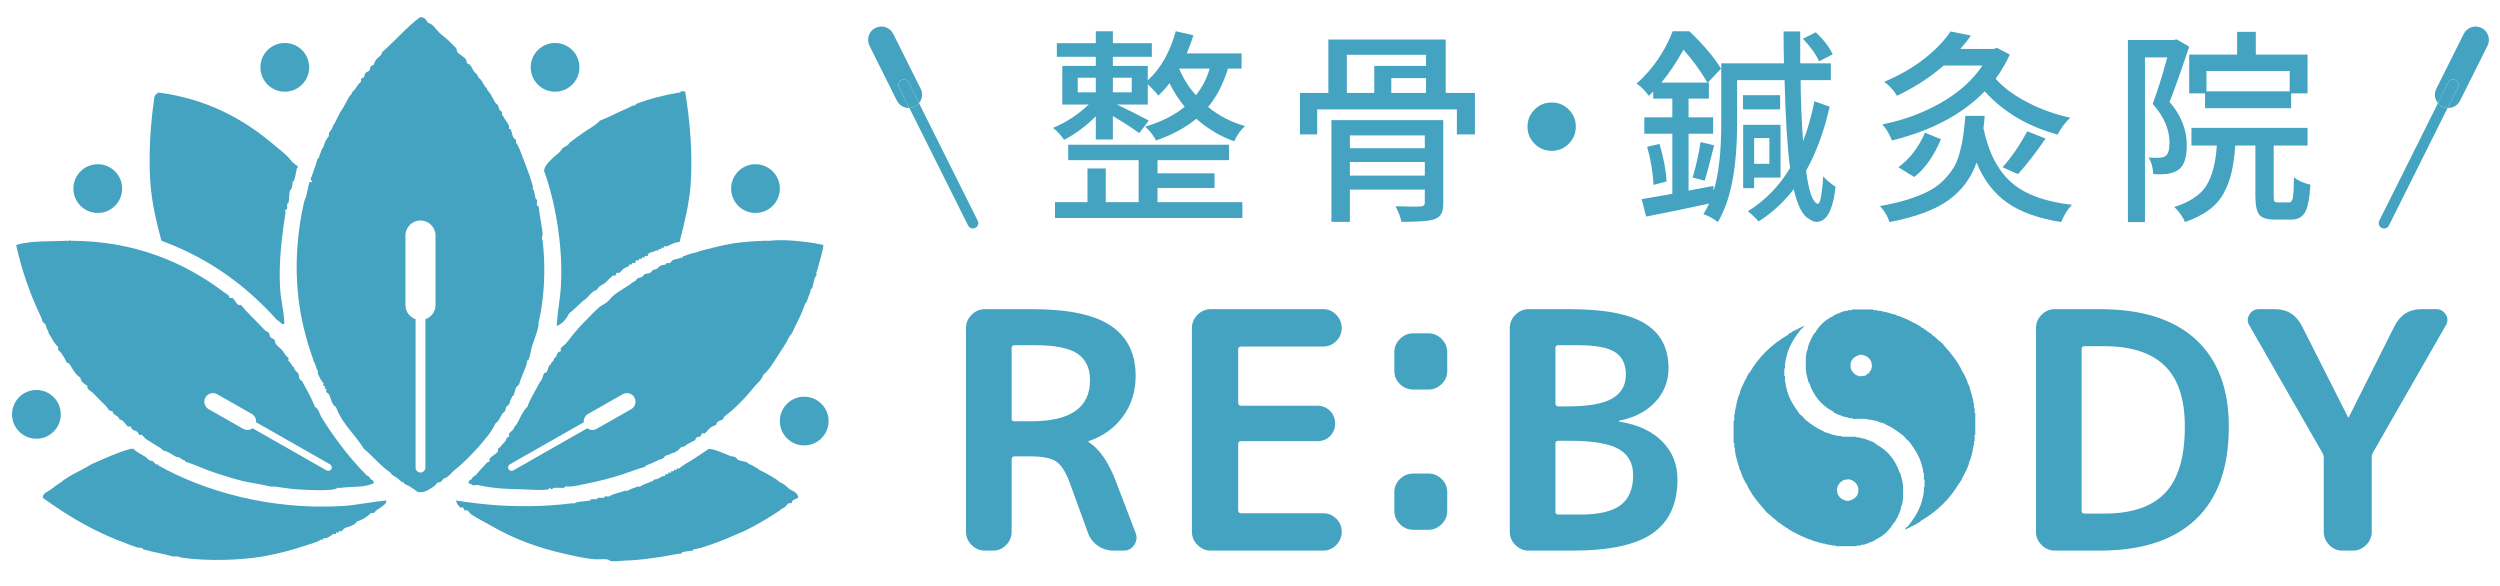 <?xml version="1.0" encoding="utf-8"?>
<!-- Generator: Adobe Illustrator 15.1.0, SVG Export Plug-In . SVG Version: 6.00 Build 0)  -->
<!DOCTYPE svg PUBLIC "-//W3C//DTD SVG 1.1//EN" "http://www.w3.org/Graphics/SVG/1.1/DTD/svg11.dtd">
<svg version="1.1" id="レイヤー_1" xmlns="http://www.w3.org/2000/svg" xmlns:xlink="http://www.w3.org/1999/xlink" x="0px"
	 y="0px" width="1067.036px" height="250px" viewBox="0 0 1067.036 250" enable-background="new 0 0 1067.036 250"
	 xml:space="preserve">
<g>
	<rect x="748.691" y="58.91" fill="none" width="6.497" height="11.003"/>
	<path fill="none" d="M459.871,150.941c-3.578-2.399-9.554-3.6-17.929-3.6h-8.894c-0.848,0-1.271,0.378-1.271,1.129v30.213
		c0,0.753,0.423,1.129,1.271,1.129h7.059c16.751,0,25.129-5.835,25.129-17.507C465.235,157.131,463.447,153.342,459.871,150.941z"/>
	<rect x="576.153" y="57.782" fill="none" width="31.972" height="5.46"/>
	<path fill="none" d="M790.328,204.916c-0.218-0.062-0.559-0.004-0.567-0.282c-1.275-0.14-2.134,0.145-3.133,0.282
		c-0.223,0.631-0.995,0.719-1.425,1.141c-0.165,0.596-0.599,0.922-0.854,1.426c-0.089,0.669-0.448,1.069-0.283,1.994
		c0.21,2.167,1.436,3.313,3.133,3.984c0.218,0.066,0.558,0.011,0.57,0.285c0.569,0,1.14,0,1.707,0
		c0.062-0.219,0.24-0.33,0.568-0.285c1.271-0.531,2.356-1.25,2.85-2.562c0.398-0.899,0.398-2.514,0-3.416
		C792.362,206.302,791.509,205.45,790.328,204.916z"/>
	<rect x="941.753" y="30.316" fill="none" width="35.525" height="8.665"/>
	<path fill="none" d="M690.907,191.672c-4.094-2.352-11.037-3.531-20.826-3.531h-4.939c-0.846,0-1.271,0.377-1.271,1.13v29.225
		c0,0.752,0.426,1.129,1.271,1.129h9.317c7.905,0,13.646-1.342,17.224-4.024c3.577-2.683,5.365-6.939,5.365-12.774
		C697.047,197.742,695,194.024,690.907,191.672z"/>
	<path fill="none" d="M665.141,173.46h3.955c8.844,0,15.196-1.131,19.058-3.39c3.858-2.259,5.787-5.646,5.787-10.164
		c0-4.424-1.53-7.624-4.587-9.601c-3.061-1.976-8.309-2.964-15.742-2.964h-8.471c-0.846,0-1.271,0.378-1.271,1.129v23.718
		C663.87,173.035,664.295,173.46,665.141,173.46z"/>
	<rect x="593.828" y="33.35" fill="none" width="14.817" height="6.324"/>
	<rect x="576.153" y="69.134" fill="none" width="31.972" height="5.805"/>
	<polygon fill="none" points="574.854,39.673 586.55,39.673 586.55,28.151 608.645,28.151 608.645,23.384 574.854,23.384 	"/>
	<path fill="none" d="M718.539,21.219c-3.12,5.544-6.269,10.225-9.445,14.035h19.668C725.814,30.229,722.407,25.551,718.539,21.219z
		"/>
	<path fill="none" d="M516.314,29.276h-12.997v0.087c1.791,4.277,4.158,8.03,7.104,11.264
		C513.078,37.393,515.043,33.608,516.314,29.276z"/>
	<path fill="none" d="M795.805,151.723c-0.22-0.062-0.558-0.007-0.569-0.282c-0.57,0-1.141,0-1.708,0
		c-0.062,0.22-0.24,0.329-0.571,0.282c-1.269,0.537-2.357,1.254-2.849,2.563c-0.394,0.905-0.394,2.517,0,3.419
		c0.533,1.18,1.388,2.034,2.564,2.564c0.221,0.064,0.561,0.007,0.57,0.285c1.277,0.138,2.136-0.147,3.133-0.285
		c0.224-0.633,0.997-0.712,1.425-1.141c0.166-0.593,0.599-0.92,0.851-1.424c0.093-0.671,0.449-1.07,0.285-1.992
		C798.73,153.545,797.503,152.398,795.805,151.723z"/>
	<rect x="459.995" y="33.176" fill="none" width="7.711" height="6.239"/>
	<rect x="474.984" y="33.176" fill="none" width="8.059" height="6.239"/>
	<path fill="none" d="M898.214,147.765h-8.471c-0.846,0-1.271,0.379-1.271,1.129v69.178c0,0.754,0.426,1.13,1.271,1.13h8.471
		c11.669,0,20.307-2.94,25.906-8.824c5.599-5.883,8.399-15.317,8.399-28.305c0-11.765-2.871-20.424-8.611-25.977
		C918.167,150.543,909.602,147.765,898.214,147.765z"/>
	<path fill="#44A3C0" d="M476.247,205.365c-3.201-8.28-7.059-13.836-11.576-16.658c-0.094,0-0.142-0.093-0.142-0.283
		c0-0.092,0.047-0.143,0.142-0.143c6.116-2.066,10.988-5.575,14.612-10.517c3.622-4.94,5.434-10.703,5.434-17.292
		c0-9.508-3.507-16.635-10.517-21.391c-7.012-4.752-18.235-7.128-33.67-7.128h-20.189c-2.166,0-4.047,0.8-5.646,2.398
		c-1.601,1.603-2.399,3.484-2.399,5.647v86.966c0,2.166,0.798,4.048,2.399,5.647c1.6,1.601,3.481,2.398,5.646,2.398h3.529
		c2.164,0,4.024-0.798,5.577-2.398c1.554-1.6,2.33-3.481,2.33-5.647v-30.92c0-0.846,0.423-1.27,1.271-1.27h6.494
		c5.271,0,8.986,0.707,11.154,2.119c2.163,1.41,4.093,4.375,5.788,8.894l7.906,21.741c0.846,2.258,2.258,4.07,4.234,5.434
		c1.978,1.367,4.187,2.048,6.636,2.048h4.375c1.882,0,3.366-0.798,4.448-2.398c1.08-1.6,1.292-3.294,0.634-5.083L476.247,205.365z
		 M440.106,179.812h-7.059c-0.848,0-1.271-0.376-1.271-1.129v-30.213c0-0.751,0.423-1.129,1.271-1.129h8.894
		c8.375,0,14.351,1.2,17.929,3.6c3.576,2.4,5.364,6.189,5.364,11.364C465.235,173.978,456.858,179.812,440.106,179.812z"/>
	<path fill="#44A3C0" d="M529.752,147.907h35.011c2.163,0,4.022-0.778,5.575-2.33c1.555-1.553,2.331-3.41,2.331-5.577
		c0-2.163-0.776-4.045-2.331-5.647c-1.553-1.599-3.412-2.398-5.575-2.398h-47.999c-2.167,0-4.05,0.8-5.649,2.398
		c-1.599,1.603-2.399,3.484-2.399,5.647v86.966c0,2.166,0.8,4.048,2.399,5.647c1.6,1.601,3.482,2.398,5.649,2.398h47.999
		c2.163,0,4.022-0.798,5.575-2.398c1.555-1.6,2.331-3.481,2.331-5.647c0-2.165-0.776-4.025-2.331-5.577
		c-1.553-1.553-3.412-2.33-5.575-2.33h-35.011c-0.849,0-1.272-0.423-1.272-1.269v-28.236c0-0.847,0.423-1.272,1.272-1.272h32.61
		c2.165,0,3.954-0.726,5.366-2.187c1.411-1.459,2.117-3.224,2.117-5.295c0-2.163-0.73-3.974-2.188-5.435
		c-1.46-1.456-3.226-2.188-5.295-2.188h-32.61c-0.849,0-1.272-0.424-1.272-1.272v-22.729
		C528.48,148.33,528.904,147.907,529.752,147.907z"/>
	<path fill="#44A3C0" d="M609.659,202.119h-6.497c-2.164,0-4.047,0.774-5.646,2.327c-1.601,1.555-2.397,3.413-2.397,5.577v8.048
		c0,2.165,0.797,4.047,2.397,5.646c1.6,1.602,3.482,2.4,5.646,2.4h6.497c2.162,0,4.044-0.799,5.646-2.4
		c1.6-1.6,2.399-3.481,2.399-5.646v-8.048c0-2.164-0.8-4.022-2.399-5.577C613.703,202.894,611.821,202.119,609.659,202.119z"/>
	<path fill="#44A3C0" d="M609.659,142.259h-6.497c-2.164,0-4.047,0.802-5.646,2.4c-1.601,1.602-2.397,3.484-2.397,5.646v8.048
		c0,2.165,0.797,4.022,2.397,5.575c1.6,1.556,3.482,2.33,5.646,2.33h6.497c2.162,0,4.044-0.774,5.646-2.33
		c1.6-1.553,2.399-3.41,2.399-5.575v-8.048c0-2.162-0.8-4.045-2.399-5.646C613.703,143.061,611.821,142.259,609.659,142.259z"/>
	<path fill="#44A3C0" d="M691.119,179.954c-0.097,0-0.144-0.095-0.144-0.284c0-0.091,0.047-0.14,0.144-0.14
		c6.398-1.223,11.504-3.857,15.317-7.904c3.812-4.048,5.718-8.895,5.718-14.544c0-8.469-3.318-14.774-9.953-18.918
		c-6.637-4.139-17.436-6.21-32.401-6.21h-17.363c-2.168,0-4.051,0.8-5.648,2.398c-1.6,1.603-2.399,3.484-2.399,5.647v86.966
		c0,2.166,0.8,4.048,2.399,5.647c1.598,1.601,3.48,2.398,5.648,2.398h18.775c15.718,0,27.105-2.471,34.164-7.41
		c7.06-4.943,10.59-12.589,10.59-22.942c0-6.495-2.189-11.929-6.565-16.307C705.023,183.977,698.93,181.179,691.119,179.954z
		 M663.87,148.471c0-0.751,0.426-1.129,1.271-1.129h8.471c7.434,0,12.682,0.988,15.742,2.964c3.057,1.977,4.587,5.177,4.587,9.601
		c0,4.518-1.929,7.905-5.787,10.164c-3.861,2.259-10.214,3.39-19.058,3.39h-3.955c-0.846,0-1.271-0.425-1.271-1.271V148.471z
		 M691.682,215.6c-3.578,2.683-9.318,4.024-17.224,4.024h-9.317c-0.846,0-1.271-0.377-1.271-1.129v-29.225
		c0-0.753,0.426-1.13,1.271-1.13h4.939c9.789,0,16.732,1.18,20.826,3.531c4.093,2.353,6.141,6.07,6.141,11.153
		C697.047,208.66,695.259,212.917,691.682,215.6z"/>
	<path fill="#44A3C0" d="M896.238,131.954h-19.199c-2.167,0-4.05,0.8-5.647,2.398c-1.601,1.603-2.4,3.484-2.4,5.647v86.966
		c0,2.166,0.8,4.048,2.4,5.647c1.598,1.601,3.48,2.398,5.647,2.398h19.199c17.882,0,31.529-4.446,40.942-13.341
		c9.409-8.893,14.117-22.094,14.117-39.599c0-16.096-4.684-28.47-14.049-37.13C927.882,136.284,914.212,131.954,896.238,131.954z
		 M924.121,210.377c-5.6,5.884-14.237,8.824-25.906,8.824h-8.471c-0.846,0-1.271-0.376-1.271-1.13v-69.178
		c0-0.75,0.426-1.129,1.271-1.129h8.471c11.388,0,19.952,2.778,25.694,8.331c5.74,5.553,8.611,14.212,8.611,25.977
		C932.52,195.06,929.719,204.494,924.121,210.377z"/>
	<path fill="#44A3C0" d="M1039.814,131.954h-6.21c-5.272,0-9.13,2.398-11.575,7.199l-19.484,38.825c0,0.093-0.097,0.14-0.284,0.14
		c-0.092,0-0.139-0.047-0.139-0.14l-19.623-38.825c-2.449-4.801-6.307-7.199-11.577-7.199h-6.776c-1.788,0-3.153,0.775-4.094,2.33
		c-0.942,1.553-0.942,3.083,0,4.586l31.059,54.212c0.469,0.755,0.705,1.508,0.705,2.259v31.625c0,2.166,0.777,4.048,2.329,5.647
		c1.553,1.601,3.411,2.398,5.576,2.398h4.52c2.163,0,4.046-0.798,5.646-2.398c1.601-1.6,2.399-3.481,2.399-5.647v-31.625
		c0-0.847,0.186-1.6,0.565-2.259l31.057-54.212c0.94-1.503,0.94-3.033,0-4.586C1042.968,132.729,1041.602,131.954,1039.814,131.954z
		"/>
	<polygon fill="#44A3C0" points="464.154,71.907 464.154,86.289 450.292,86.289 450.292,93.048 530.265,93.048 530.265,86.289 
		494.046,86.289 494.046,80.225 518.393,80.225 518.393,73.985 494.046,73.985 494.046,68.354 524.545,68.354 524.545,61.77 
		455.922,61.77 455.922,68.354 485.987,68.354 485.987,86.289 471.952,86.289 471.952,71.907 	"/>
	<path fill="#44A3C0" d="M454.189,59.689c4.794-2.483,9.299-5.833,13.517-10.05v9.876h7.277v-9.963
		c4.622,2.715,8.375,5.141,11.264,7.277l4.072-5.37c-3.756-2.022-8.289-4.304-13.603-6.846h13.171v-8.664
		c1.788,1.675,3.292,3.292,4.506,4.851c1.905-1.791,3.492-3.553,4.764-5.286c1.791,3.64,3.957,6.99,6.5,10.051
		c-4.393,3.639-10.023,6.47-16.898,8.493c1.963,1.73,3.525,3.695,4.68,5.892c6.933-2.429,12.65-5.518,17.157-9.273
		c4.967,4.392,10.366,7.598,16.203,9.618c1.153-2.599,2.684-4.764,4.59-6.497c-5.834-1.617-11.09-4.333-15.769-8.146
		c3.638-4.333,6.469-9.79,8.491-16.376h5.805v-6.498h-23.395c1.388-3.351,2.341-5.92,2.859-7.712l-7.537-1.732
		c-2.483,8.954-6.471,15.942-11.957,20.969v-6.152h-14.904v-3.9h16.637v-5.805h-16.637v-5.112h-7.277v5.112h-16.636v5.805h16.636
		v3.9H453.41v16.462h11.264c-4.564,4.331-9.647,7.654-15.249,9.964C451.157,55.907,452.745,57.609,454.189,59.689z M503.317,29.276
		h12.997c-1.271,4.332-3.237,8.117-5.893,11.351c-2.946-3.234-5.313-6.987-7.104-11.264V29.276z M474.984,33.176h8.059v6.239h-8.059
		V33.176z M459.995,39.416v-6.239h7.711v6.239H459.995z"/>
	<path fill="#44A3C0" d="M617.049,16.886h-50.081v22.787h-12.13v17.677h7.364V46.692h59.612v10.659h7.713V39.673h-12.479V16.886z
		 M608.645,39.673h-14.817V33.35h14.817V39.673z M608.645,28.151H586.55v11.522h-11.696V23.384h33.791V28.151z"/>
	<path fill="#44A3C0" d="M608.125,86.55c0,0.983-0.577,1.501-1.731,1.56c-2.023,0.116-5.604,0.087-10.745-0.087
		c1.387,2.773,2.223,4.997,2.512,6.672c7.453,0,12.131-0.377,14.037-1.127c1.444-0.519,2.439-1.299,2.99-2.339
		c0.547-1.04,0.823-2.57,0.823-4.59V51.285h-47.743v43.409h7.886V80.917h31.972V86.55z M576.153,57.782h31.972v5.46h-31.972V57.782z
		 M576.153,74.939v-5.805h31.972v5.805H576.153z"/>
	<path fill="#44A3C0" d="M662.273,64.37c2.888,0,5.329-1.012,7.321-3.034c1.993-2.021,2.99-4.448,2.99-7.277
		c0-2.831-0.997-5.257-2.99-7.28c-1.992-2.02-4.434-3.032-7.321-3.032c-2.889,0-5.329,1.012-7.321,3.032
		c-1.992,2.023-2.99,4.449-2.99,7.28c0,2.829,0.998,5.256,2.99,7.277C656.944,63.358,659.384,64.37,662.273,64.37z"/>
	<path fill="#44A3C0" d="M782.223,23.21c-1.271-2.886-3.671-6.034-7.193-9.444l-5.546,2.773c3.234,3.353,5.546,6.558,6.932,9.618
		L782.223,23.21z"/>
	<path fill="#44A3C0" d="M741.412,34.216h20.274c0.405,16.405,1.186,28.91,2.341,37.517c-4.621,7.683-10.63,13.834-18.022,18.454
		c1.732,1.33,3.265,2.773,4.591,4.333c5.721-3.638,10.716-8.231,14.991-13.778c1.675,7.165,3.84,11.381,6.497,12.652
		c1.213,0.98,2.428,1.415,3.64,1.299c1.214-0.116,2.326-0.651,3.337-1.602c1.01-0.953,1.907-2.585,2.687-4.896
		s1.344-5.141,1.688-8.491c-1.965-1.269-3.725-2.745-5.286-4.419c-0.058,1.617-0.172,3.15-0.346,4.59
		c-0.521,5.085-1.213,7.453-2.08,7.105c-2.138-0.75-3.755-5.457-4.85-14.122c4.332-7.74,7.679-16.84,10.049-27.295l-6.498-2.339
		c-1.328,6.584-2.947,12.275-4.854,17.068c-0.634-9.183-0.981-17.878-1.037-26.079h12.907v-7.192h-13.082V13.421h-7.105
		c0,1.503,0.015,3.769,0.043,6.8c0.028,3.034,0.073,5.302,0.131,6.803h-26.773v25.734c0,11.957-1.07,21.488-3.206,28.594
		l-0.174-1.994l-10.571,1.994V57.09h10.485v-7.019h-10.485v-7.972h8.665v-6.845h-0.431l5.63-5.978
		c-3.005-4.852-7.509-10.167-13.517-15.942h-7.105c-3.467,8.838-8.607,16.29-15.424,22.355c1.85,1.211,3.583,2.944,5.199,5.198
		c0.693-0.577,1.329-1.214,1.908-1.906v3.118h8.142v7.972h-11.956v7.019h11.956v25.646c-5.197,0.925-9.56,1.678-13.081,2.252
		l1.905,7.454c8.375-1.62,17.33-3.466,26.86-5.547c-0.637,1.444-1.443,2.947-2.425,4.506c2.31,0.809,4.36,1.936,6.151,3.379
		c5.485-9.009,8.23-23.018,8.23-42.022V34.216z M709.093,35.254c3.177-3.811,6.325-8.491,9.445-14.035
		c3.868,4.333,7.275,9.011,10.223,14.035H709.093z"/>
	<path fill="#44A3C0" d="M748.691,75.805h11.265V53.276h-15.944v27.035h4.68V75.805z M748.691,58.91h6.497v11.003h-6.497V58.91z"/>
	<path fill="#44A3C0" d="M708.314,61.422l-5.287,1.215c1.618,5.775,2.514,11.206,2.688,16.289l5.631-1.475
		C711.056,72.715,710.047,67.372,708.314,61.422z"/>
	<rect x="743.924" y="40.627" fill="#44A3C0" width="15.857" height="6.065"/>
	<path fill="#44A3C0" d="M722.436,75.805l5.111,1.301c0.81-2.428,2.168-7.454,4.075-15.078l-5.809-1.385
		C725.122,65.438,723.995,70.493,722.436,75.805z"/>
	<path fill="#44A3C0" d="M884.342,87.416c-11.668-1.329-20.361-4.577-26.078-9.746c-5.718-5.17-9.619-12.811-11.699-22.918
		c0.115-0.693,0.231-1.733,0.348-3.121c0.116-1.385,0.174-2.107,0.174-2.165h-8.232c-0.29,3.35-0.594,6.152-0.909,8.404
		c-0.319,2.251-0.824,4.68-1.518,7.279c-0.691,2.6-1.574,4.765-2.642,6.498c-1.069,1.733-2.498,3.508-4.289,5.328
		c-1.792,1.82-3.913,3.366-6.369,4.635c-2.455,1.272-5.413,2.457-8.88,3.553c-3.466,1.099-7.422,2.022-11.87,2.773
		c1.962,2.08,3.321,4.361,4.071,6.845c11.148-2.139,19.552-5.256,25.216-9.357c5.659-4.101,9.645-9.444,11.956-16.029
		c3.002,7.335,7.321,13.011,12.952,17.025c5.634,4.014,13.358,6.802,23.179,8.361C880.848,91.95,882.38,89.495,884.342,87.416z"/>
	<path fill="#44A3C0" d="M810.263,71.386l6.758,4.159c4.448-3.406,8.258-8.779,11.437-16.117l-6.845-2.773
		C818.839,62.953,815.055,67.864,810.263,71.386z"/>
	<path fill="#44A3C0" d="M828.415,43.877c-7.654,4.361-15.987,7.438-24.997,9.228c1.732,1.904,3.089,4.188,4.072,6.845
		c16.866-4.162,30.065-11.148,39.597-20.969c8.028,8.838,18.396,14.99,31.106,18.457c1.559-2.89,3.38-5.286,5.456-7.192
		c-6.409-1.386-12.475-3.553-18.195-6.498c-5.718-2.947-10.281-6.325-13.689-10.139c2.541-3.521,4.563-6.958,6.065-10.311
		l-5.457-2.858l-1.388,0.432h-14.296c2.136-2.426,3.641-4.333,4.507-5.717l-8.666-1.733c-2.657,3.985-6.399,7.872-11.223,11.654
		c-4.82,3.785-10.525,7.062-17.11,9.834c2.426,1.791,4.245,3.784,5.457,5.978c7.682-3.695,14.326-8.001,19.93-12.91h16.55
		C841.975,34.216,836.067,39.516,828.415,43.877z"/>
	<path fill="#44A3C0" d="M861.295,74.333c3.523-3.87,7.453-8.926,11.786-15.163l-7.8-3.121c-3.292,6.065-6.817,11.178-10.571,15.336
		L861.295,74.333z"/>
	<path fill="#44A3C0" d="M962.636,83.776c0,3.872,0.563,6.499,1.69,7.886c1.125,1.386,3.334,2.078,6.626,2.078h6.933
		c2.773,0,4.75-1.04,5.935-3.119c1.183-2.08,1.95-6.007,2.297-11.783c-3.062-0.75-5.401-1.791-7.018-3.121
		c-0.058,4.564-0.217,7.481-0.479,8.751c-0.259,1.272-0.794,1.906-1.603,1.906h-4.765c-0.811,0-1.313-0.144-1.518-0.434
		c-0.202-0.288-0.302-1.038-0.302-2.252V62.115h14.469v-7.538h-49.561v7.538h10.83c-0.463,7.338-1.937,13.013-4.419,17.027
		c-2.484,4.016-7.077,7.09-13.774,9.229c0.806,0.634,1.688,1.614,2.641,2.944c0.953,1.327,1.604,2.483,1.95,3.465
		c4.1-1.443,7.507-3.163,10.224-5.154c2.715-1.993,4.838-4.419,6.367-7.279c1.531-2.859,2.646-5.833,3.338-8.925
		c0.692-3.089,1.214-6.858,1.56-11.307h8.578V83.776z"/>
	<path fill="#44A3C0" d="M915.5,24.511h9.531c-2.139,7.856-4.218,14.47-6.239,19.842c4.794,5.315,7.191,10.862,7.191,16.635
		c0,2.889-0.55,4.738-1.646,5.546c-0.811,0.52-1.703,0.779-2.687,0.779c-1.329,0.116-2.859,0.087-4.593-0.086
		c1.215,2.022,1.878,4.39,1.995,7.106c2.366,0.116,4.3,0.086,5.804-0.087c1.962-0.287,3.582-0.866,4.852-1.733
		c2.428-1.617,3.64-5.141,3.64-10.571c0-6.643-2.454-12.792-7.365-18.455c1.676-4.042,4.477-11.899,8.405-23.568l-5.372-3.118
		l-1.3,0.261h-19.495v77.72h7.278V24.511z"/>
	<path fill="#44A3C0" d="M934.389,39.847h6.757v6.326h36.739v-6.326h7.018V23.297h-22.094v-9.703h-7.973v9.703h-20.447V39.847z
		 M941.753,30.316h35.525v8.665h-35.525V30.316z"/>
	<path fill="#44A3C0" d="M811.695,204.916c0.204-0.866-0.294-1.037-0.285-1.705c-0.16-0.508-0.148-1.186-0.57-1.426
		c-1.938-5.565-5.293-9.711-10.256-12.247c-0.058-0.321-0.316-0.444-0.567-0.57c-0.541-0.12-0.719-0.61-1.428-0.567
		c-0.062-0.226-0.236-0.334-0.567-0.285c-1.303-0.408-2.331-1.085-3.985-1.142c-0.05-0.332-0.453-0.31-0.855-0.281
		c-0.287,0-0.571,0-0.856,0c0-0.1,0-0.193,0-0.285c-0.663,0-1.329,0-1.996,0c-1.324,0-2.654,0-3.984,0
		c-0.45-0.593-1.991-0.1-2.563-0.571c-2.028-0.151-3.269-1.101-5.125-1.426c-0.019-0.173-0.045-0.334-0.284-0.28
		c-3.02-1.354-5.595-3.148-7.978-5.127c-0.64-0.882-1.401-1.64-2.276-2.279c-2.384-3.316-4.749-6.649-5.698-11.397
		c-0.415-0.53-0.013-1.883-0.57-2.277c0-0.378,0-0.757,0-1.14c-0.152-0.414,0.334-1.471-0.282-1.424c0-1.044,0-2.087,0-3.132
		c0.626-0.036,0.117-1.21,0.282-1.708c0.214-2.348,0.879-4.25,1.426-6.268c0.219-0.061,0.328-0.239,0.285-0.566
		c1.302-3.163,3.143-5.783,5.128-8.265c0.499-0.258,0.878-0.637,1.138-1.136c0.702-0.607-0.903,0.078-1.138,0.285
		c-0.428,0.332-1.167,0.352-1.426,0.851c-0.875,0.076-1.279,0.62-1.995,0.856c-0.095,0-0.191,0-0.283,0
		c-0.176,0.869-1.533,0.557-1.709,1.425c-6.942,3.979-12.502,9.334-16.522,16.233c-0.172,0.019-0.333,0.045-0.284,0.285
		c-0.25,0.603-0.866,0.843-0.855,1.709c-0.763,0.849-1.103,2.125-1.707,3.134c-0.521,1.281-1.238,2.368-1.424,3.987
		c-0.654,0.864-0.79,2.245-1.14,3.416c-0.094,0.671-0.449,1.069-0.285,1.996c-0.217,0.062-0.33,0.237-0.284,0.566
		c-0.014,0.94-0.48,1.422-0.285,2.568c-0.423,0.051-0.258,0.686-0.284,1.138c0,0.571,0,1.142,0,1.708
		c-0.617-0.05-0.131,1.011-0.285,1.425c0,2.184,0,4.364,0,6.553c0.154,0.413-0.332,1.469,0.285,1.421c0,0.477,0,0.949,0,1.425
		c0.041,0.334-0.05,0.81,0.284,0.854c0,0.379,0,0.759,0,1.138c0.045,0.338-0.049,0.811,0.285,0.857
		c-0.165,0.925,0.191,1.325,0.284,1.994c0.263,0.498,0.098,1.421,0.57,1.707c-0.237,0.806,0.399,0.738,0.282,1.424
		c0.495,0.843,0.353,2.313,1.144,2.848c0.199,1.512,0.897,2.521,1.419,3.701c0.34,0.428,0.355,1.168,0.858,1.426
		c1.917,4.347,4.749,7.783,7.691,11.108c0.637,0.88,1.396,1.638,2.279,2.279c1.006,0.699,1.686,1.728,2.846,2.281
		c0.158,0.408,0.446,0.694,0.854,0.85c0.505,0.257,0.833,0.691,1.425,0.86c0.062,0.316,0.315,0.44,0.57,0.565
		c0.735,0.306,1.061,1.028,1.993,1.14c0.353,0.785,1.457,0.826,1.994,1.427c0.541,0.12,0.715,0.61,1.423,0.565
		c0.074,0.401,0.624,0.326,0.855,0.572c0.895,0.337,1.507,0.96,2.563,1.138c0.063,0.222,0.235,0.33,0.568,0.285
		c0.92,0.509,1.996,0.852,3.134,1.142c0.24,0.419,0.918,0.41,1.426,0.569c0.684-0.117,0.618,0.52,1.418,0.285
		c0.065,0.219,0.246,0.328,0.573,0.284c0.671-0.007,0.84,0.492,1.711,0.282c0.901,0.618,2.605,0.431,3.699,0.855
		c0.382,0,0.762,0,1.144,0c-0.052,0.619,1.005,0.129,1.42,0.285c2.28,0,4.558,0,6.834,0c0.337-0.045,0.813,0.049,0.857-0.285
		c0.378,0,0.763,0,1.139,0c0.225-0.065,0.563-0.004,0.573-0.285c1.522,0.104,2.343-0.506,3.416-0.853
		c0.175-0.016,0.334-0.043,0.284-0.284c0.896,0.135,1.114-0.409,1.71-0.571c0.335-0.139,0.643-0.304,0.853-0.568
		c3.382-1.557,5.905-3.973,7.691-7.125c0.786-0.354,0.822-1.451,1.422-1.992c0.592-1.593,1.53-2.841,1.713-4.84
		c0.022-0.026,0.029-0.049,0.036-0.071c0.524-0.959,0.658-2.303,0.814-3.634c-0.021-2.443,0.138-5.073-0.28-7.119
		C811.916,205.269,811.97,204.926,811.695,204.916z M792.893,210.898c-0.493,1.312-1.578,2.031-2.85,2.562
		c-0.328-0.045-0.507,0.066-0.568,0.285c-0.567,0-1.138,0-1.707,0c-0.013-0.274-0.353-0.219-0.57-0.285
		c-1.697-0.671-2.923-1.817-3.133-3.984c-0.165-0.925,0.194-1.325,0.283-1.994c0.256-0.504,0.689-0.83,0.854-1.426
		c0.43-0.422,1.202-0.51,1.425-1.141c0.999-0.138,1.857-0.422,3.133-0.282c0.009,0.278,0.35,0.22,0.567,0.282
		c1.182,0.534,2.034,1.386,2.565,2.566C793.292,208.385,793.292,209.999,792.893,210.898z"/>
	<path fill="#44A3C0" d="M842.798,176.219c0-0.476,0-0.949,0-1.426c-0.04-0.336,0.055-0.807-0.284-0.854c0-0.381,0-0.759,0-1.138
		c-0.041-0.337,0.051-0.81-0.283-0.855c0.163-0.923-0.194-1.323-0.287-1.994c-0.257-0.501-0.097-1.419-0.567-1.708
		c0.236-0.805-0.4-0.737-0.284-1.425c-0.487-0.841-0.348-2.313-1.141-2.848c-0.198-1.511-0.898-2.52-1.423-3.702
		c-0.335-0.428-0.353-1.165-0.858-1.426c-1.915-4.343-4.746-7.782-7.687-11.105c-0.64-0.882-1.398-1.641-2.279-2.278
		c-1.007-0.703-1.688-1.731-2.849-2.281c-0.16-0.408-0.445-0.695-0.854-0.854c-0.505-0.254-0.83-0.688-1.423-0.855
		c-0.061-0.315-0.316-0.443-0.572-0.57c-0.735-0.306-1.06-1.029-1.992-1.139c-0.355-0.785-1.455-0.823-1.995-1.423
		c-0.542-0.125-0.713-0.615-1.42-0.572c-0.076-0.398-0.626-0.323-0.856-0.568c-0.897-0.339-1.508-0.962-2.563-1.141
		c-0.065-0.218-0.238-0.329-0.571-0.285c-0.916-0.5-1.995-0.851-3.134-1.139c-0.24-0.423-0.915-0.411-1.424-0.566
		c-0.685,0.115-0.619-0.522-1.422-0.286c-0.065-0.22-0.24-0.33-0.568-0.285c-0.675,0.007-0.839-0.49-1.713-0.284
		c-0.9-0.62-2.605-0.428-3.702-0.855c-0.379,0-0.757,0-1.141,0c0.052-0.617-1.009-0.13-1.423-0.285c-2.277,0-4.555,0-6.834,0
		c-0.335,0.044-0.811-0.045-0.855,0.285c-0.379,0-0.756,0-1.138,0c-0.224,0.066-0.564,0.009-0.571,0.285
		c-1.525-0.099-2.343,0.503-3.416,0.854c-0.174,0.019-0.339,0.045-0.287,0.285c-0.896-0.139-1.109,0.406-1.709,0.568
		c-0.334,0.138-0.646,0.306-0.853,0.572c-3.382,1.555-5.906,3.969-7.691,7.119c-0.784,0.356-0.822,1.454-1.425,1.996
		c-0.592,1.59-1.526,2.839-1.707,4.843c-0.021,0.021-0.033,0.044-0.036,0.071c-0.525,0.958-0.663,2.302-0.817,3.63
		c0.018,2.444-0.138,5.072,0.285,7.118c0.06,0.222,0.005,0.564,0.285,0.571c-0.205,0.871,0.289,1.037,0.283,1.706
		c0.155,0.508,0.146,1.185,0.567,1.425c1.938,5.565,5.292,9.713,10.256,12.247c0.062,0.321,0.316,0.445,0.57,0.571
		c0.54,0.121,0.716,0.614,1.422,0.57c0.064,0.222,0.24,0.334,0.569,0.285c1.303,0.409,2.334,1.083,3.992,1.138
		c0.043,0.331,0.447,0.311,0.849,0.284c0.286,0,0.571,0,0.856,0c0,0.097,0,0.192,0,0.285c0.666,0,1.33,0,1.994,0
		c1.329,0,2.657,0,3.987,0c0.452,0.594,1.991,0.097,2.561,0.571c2.037,0.151,3.269,1.098,5.128,1.422
		c0.019,0.175,0.045,0.337,0.285,0.286c3.019,1.35,5.594,3.145,7.976,5.127c0.641,0.881,1.402,1.638,2.28,2.281
		c2.385,3.311,4.747,6.644,5.694,11.393c0.417,0.533,0.012,1.883,0.572,2.278c0,0.379,0,0.757,0,1.138
		c0.157,0.411-0.335,1.472,0.285,1.425c0,1.042,0,2.086,0,3.133c-0.633,0.035-0.127,1.207-0.285,1.707
		c-0.218,2.349-0.875,4.25-1.427,6.268c-0.22,0.062-0.332,0.24-0.285,0.57c-1.296,3.162-3.142,5.776-5.124,8.259
		c-0.502,0.259-0.884,0.637-1.14,1.138c-0.701,0.607,0.902-0.078,1.14-0.285c0.427-0.331,1.162-0.354,1.424-0.853
		c0.873-0.075,1.278-0.62,1.991-0.855c0.096,0,0.192,0,0.285,0c0.181-0.868,1.534-0.558,1.709-1.424
		c6.942-3.98,12.502-9.331,16.523-16.235c0.171-0.014,0.336-0.04,0.283-0.285c0.251-0.602,0.869-0.843,0.853-1.708
		c0.766-0.849,1.103-2.124,1.71-3.13c0.522-1.284,1.239-2.373,1.423-3.99c0.657-0.861,0.795-2.247,1.14-3.417
		c0.091-0.67,0.45-1.07,0.283-1.993c0.227-0.067,0.333-0.239,0.287-0.574c0.01-0.936,0.479-1.415,0.283-2.558
		c0.423-0.059,0.26-0.69,0.284-1.142c0-0.568,0-1.14,0-1.71c0.62,0.048,0.13-1.011,0.288-1.425c0-2.183,0-4.366,0-6.551
		C842.928,177.229,843.418,176.168,842.798,176.219z M798.651,157.705c-0.252,0.504-0.685,0.831-0.851,1.424
		c-0.428,0.429-1.201,0.508-1.425,1.141c-0.997,0.138-1.855,0.423-3.133,0.285c-0.01-0.278-0.35-0.221-0.57-0.285
		c-1.177-0.53-2.031-1.385-2.564-2.564c-0.394-0.902-0.394-2.514,0-3.419c0.491-1.31,1.58-2.026,2.849-2.563
		c0.331,0.047,0.509-0.062,0.571-0.282c0.567,0,1.138,0,1.708,0c0.012,0.275,0.35,0.22,0.569,0.282
		c1.698,0.676,2.925,1.822,3.131,3.99C799.1,156.635,798.744,157.034,798.651,157.705z"/>
	<path fill="#44A3C0" d="M1059.164,11.917c-2.802-1.396-6.211-0.26-7.606,2.544l-11.708,23.441c-1.03,2.065-0.674,4.458,0.706,6.134
		l4.418-8.847c0.563-1.136,1.945-1.599,3.081-1.029c1.138,0.57,1.604,1.947,1.033,3.087l-4.418,8.843
		c2.168,0.094,4.293-1.056,5.326-3.122l11.708-23.444C1063.102,16.724,1061.964,13.316,1059.164,11.917z"/>
	<path fill="#44A3C0" d="M1040.555,44.037l-25.049,50.167c-0.566,1.136-0.104,2.517,1.033,3.083
		c0.766,0.388,1.643,0.299,2.307-0.146c0.32-0.214,0.594-0.513,0.771-0.88l25.052-50.169c-0.771-0.034-1.545-0.215-2.28-0.583
		C1041.656,45.14,1041.046,44.631,1040.555,44.037z"/>
	<path fill="#44A3C0" d="M1048.054,34.161c-1.136-0.57-2.518-0.107-3.081,1.029l-4.418,8.847c0.491,0.595,1.101,1.103,1.834,1.471
		c0.735,0.367,1.51,0.549,2.28,0.583l4.418-8.843C1049.658,36.108,1049.192,34.73,1048.054,34.161z"/>
	<path fill="#44A3C0" d="M384.759,34.161c1.136-0.57,2.517-0.107,3.081,1.029l4.417,8.847c1.38-1.677,1.737-4.069,0.706-6.134
		l-11.707-23.441c-1.397-2.804-4.805-3.94-7.607-2.544c-2.8,1.399-3.938,4.807-2.54,7.607l11.708,23.444
		c1.034,2.066,3.157,3.216,5.324,3.122l-4.416-8.843C383.155,36.108,383.621,34.73,384.759,34.161z"/>
	<path fill="#44A3C0" d="M413.965,97.14c0.666,0.445,1.542,0.535,2.308,0.146c1.138-0.565,1.599-1.946,1.034-3.083l-25.05-50.167
		c-0.489,0.595-1.101,1.103-1.833,1.471c-0.735,0.367-1.51,0.549-2.283,0.583l25.054,50.169
		C413.373,96.627,413.646,96.926,413.965,97.14z"/>
	<path fill="#44A3C0" d="M392.257,44.037l-4.417-8.847c-0.563-1.136-1.945-1.599-3.081-1.029c-1.138,0.57-1.604,1.947-1.034,3.087
		l4.416,8.843c0.772-0.034,1.547-0.215,2.283-0.583C391.156,45.14,391.768,44.631,392.257,44.037z"/>
	<path fill="#44A3C0" d="M206.579,187.988c1.878-2.321,3.784-4.564,4.769-7.15c1.607-0.994,2.25-3.002,2.98-4.175
		c0.222-0.36,0.951-0.793,1.191-1.192c0.361-0.6,0.287-1.289,0.597-1.787c0.222-0.36,0.967-0.782,1.19-1.194
		c0.317-0.579,0.383-1.326,0.597-1.787c0.152-0.329,0.584-0.915,0.596-1.19c0.035-0.669,0.44-0.296,0.597-0.6
		c0.543-1.056,0.664-2.508,1.19-3.573c0.157-0.316,0.995-0.828,1.193-1.193c0.304-0.566,0.405-1.344,0.597-1.788
		c0.861-2.011,1.915-4.788,2.384-5.964c0.364-0.909,0.366-1.462,0.596-2.382c0.12-0.479,0.527-0.421,0.596-0.596
		c0.692-1.749,0.866-3.464,1.193-4.77c0.336-1.346,1.646-4.794,1.788-5.363c0.2-0.798,0.428-1.234,0.598-1.789
		c0.27-0.894,0.454-1.824,0.596-2.386c0.092-0.374-0.084-0.814,0-1.191c0.464-2.064,0.878-3.956,1.192-5.96
		c1.436-9.144,1.774-18.731,0.595-29.204c-0.681-1.006,0.064-1.967,0-2.98c-0.098-1.537-0.417-2.78-0.595-4.174
		c-0.16-1.248-0.356-2.343-0.595-3.575c-0.254-1.303-0.314-2.889-0.597-4.172c-0.009-0.044-0.549,0.035-0.596,0
		c-0.285-0.234,0.098-1.992,0-2.385c-0.086-0.343-0.595-0.586-0.598-0.598c-0.457-1.873-0.609-3.695-1.191-4.172
		c-0.148-0.12,0.056-0.994,0-1.194c-1.236-4.375-2.695-8.161-4.173-11.921c-0.826-2.094-2.014-5.765-2.982-6.558
		c-0.181-0.147,0.124-0.972,0-1.189c-0.188-0.339-1.002-0.789-1.19-1.194c-0.576-1.225-0.636-2.443-1.193-3.575
		c-0.037-0.076-0.524,0.061-0.597,0c-0.159-0.132,0.08-0.982,0-1.191c-0.539-1.435-1.264-2.076-1.788-2.98
		c-0.402-0.694-0.598-1.305-1.191-1.786c-0.184-0.152,0.12-0.976,0-1.194c-0.189-0.339-0.968-0.813-1.193-1.194
		c-0.354-0.599-0.229-1.104-0.596-1.786c-0.177-0.332-0.968-0.825-1.191-1.194c-0.956-1.568-1.644-3.204-2.384-4.172
		c-0.285-0.372-1.17-1.352-1.193-1.789c-0.036-0.69-0.376-0.263-0.596-0.595c-0.782-1.179-1.223-2.073-1.789-2.982
		c-0.219-0.35-0.924-0.82-1.19-1.192c-0.284-0.394-0.325-0.822-0.597-1.192c-0.278-0.38-0.898-0.788-1.191-1.191
		c-0.64-0.88-1.051-2.061-1.789-2.978c-0.223-0.281-0.939-0.327-1.195-0.599c-0.42-0.452-0.184-1.294-0.595-1.789
		c-0.995-1.198-2.989-2.196-3.577-2.98c-0.406-0.539-0.196-1.315-0.596-1.79c-0.715-0.844-1.613-1.568-2.384-2.383
		c-1.423-1.503-3.163-2.637-4.769-4.172c-1.517-1.452-2.544-3.648-4.768-4.174c-0.863-1.125-1.332-2.642-3.577-2.383
		c-5.866,4.468-10.57,10.095-16.095,14.902c-0.136,1.51-1.564,1.968-2.383,2.98c-0.786,0.971-0.829,1.577-1.193,2.388
		c-0.077,0.169-1.044,0.405-1.192,0.593c-0.406,0.517-0.194,1.215-0.596,1.788c-0.346,0.497-1.417,0.691-1.788,1.194
		c-0.405,0.55-0.207,1.151-0.597,1.786c-0.107,0.176-1.012,0.448-1.191,0.597c-0.198,0.16,0.153,0.978,0,1.191
		c-0.26,0.357-0.866,0.793-1.192,1.192c-0.432,0.532-0.766,1.178-1.192,1.789c-0.603,0.86-1.75,1.687-1.789,2.383
		c-0.035,0.691-0.388,0.27-0.596,0.597c-1.45,2.283-2.45,4.905-4.171,7.155c-0.784,1.599-1.601,3.167-2.384,4.767
		c-0.724,0.735-0.699,1.437-1.194,2.385c-0.405,0.782-1.581,1.464-1.19,2.98c-1.138,1.246-1.924,2.845-2.384,4.77
		c-0.793,0.582-0.911,1.68-1.194,2.383c-0.272,0.687-0.547,0.887-0.594,1.792c-0.033,0.624-0.495,0.339-0.598,0.593
		c-0.661,1.643-1.101,3.648-1.789,5.368c-0.622,1.497-0.754,2.622-1.192,2.98c-0.428,0.352,0.655,1.729,0.596,1.786
		c-0.111,0.111-1.15-0.127-1.192,0c-0.615,1.956-0.797,3.792-1.192,5.364c-0.307,1.23-0.823,1.94-1.19,3.578
		c-2.725,12.13-3.942,25.963-2.386,39.937c1.001,8.987,3.173,17.669,5.96,25.63c0.515,1.473,0.726,2.597,1.194,2.98
		c0.05,0.04,0.603,1.809,0.596,1.786c0.184,0.737,0.108,0.796,0.595,1.194c0.166,0.134-0.084,0.98,0,1.189
		c0.599,1.496,1.812,3.707,2.386,4.174c0.173,0.143-0.104,0.976,0,1.194c0.035,0.071,0.525-0.058,0.595,0
		c0.176,0.143-0.104,0.976,0,1.19c0.037,0.077,0.527-0.059,0.598,0c0.171,0.142-0.101,0.977,0,1.192
		c0.292,0.633,0.955,0.736,1.191,1.194c0.991,1.921,1.035,4.343,2.979,5.364c2.645,7.29,8.144,11.726,11.921,17.882
		c3.936,3.217,7.051,7.257,11.327,10.134c0.559,1.194,1.967,1.655,2.98,2.384c0.899,0.644,1.692,1.751,2.384,1.787
		c0.691,0.036,0.263,0.371,0.596,0.597c0.76,0.512,2.195,1.009,2.383,1.192c0.548,0.522,1.114,0.761,1.79,1.193
		c0.59,0.372,1.145,0.997,1.789,1.191c0.546,0.165,1.231-0.131,1.788,0c1.746-0.374,3.371-1.461,4.768-2.385
		c0.6-0.395,1.25-1.403,1.79-1.789c0.088-0.062,0.481,0.008,0.594,0c1.178-0.062,1.38-1.732,2.386-1.787
		c0.609-0.03,1.335-0.862,1.789-1.191c0.715-0.525,1.104-1.213,1.787-1.789c1.417-1.191,2.829-2.316,4.173-3.576
		C200.808,194.55,204.232,190.884,206.579,187.988z M185.891,130.213c0,2.814-1.817,5.178-4.333,6.047v63.335
		c0,1.151-0.935,2.087-2.087,2.087c-1.151,0-2.087-0.936-2.087-2.087V136.26c-2.518-0.869-4.338-3.232-4.338-6.047v-29.678
		c0-3.547,2.876-6.424,6.425-6.424c3.546,0,6.42,2.877,6.42,6.424V130.213z"/>
	<path fill="#44A3C0" d="M239.959,63.411c-0.889,1.824-2.842,2.773-4.173,4.17c-1.367,1.438-3.367,2.922-3.575,5.368
		c5.262,14.037,9.125,37.71,6.557,55.427c-0.561,3.871-0.915,6.972-1.192,10.731c2.672-0.901,4.104-3.047,5.364-5.363
		c2.264-1.845,4.103-3.676,5.961-5.368c2.281-1.29,3.254-3.891,5.959-4.762c0.632-1.544,2.363-2.023,3.578-2.98
		c0.792-0.624,1.042-1.239,1.787-1.789c0.617-0.453,0.721-0.617,1.194-1.192c0.159-0.196,0.978,0.153,1.192,0
		c0.217-0.154,0.419-0.975,0.595-1.194c0.16-0.194,0.981,0.151,1.191,0c0.605-0.423,1.083-1.321,1.789-1.786
		c0.691-0.452,1.555-0.708,2.385-1.192c0.085-0.051-0.065-0.514,0-0.597c0.144-0.171,0.977,0.104,1.192,0
		c0.075-0.034-0.057-0.528,0-0.594c0.153-0.188,0.975,0.128,1.193,0c0.168-0.099,0.456-1.021,0.597-1.195
		c0.151-0.182,0.974,0.127,1.19,0c0.086-0.049-0.064-0.514,0-0.595c0.143-0.175,0.977,0.104,1.193,0
		c0.074-0.035-0.059-0.528,0-0.594c0.149-0.183,0.973,0.116,1.194,0c0.079-0.047-0.064-0.521,0-0.597c0.16-0.198,0.979,0.156,1.19,0
		c0.288-0.219,0.254-1.012,0.597-1.192c1.209-0.641,2.547-0.666,2.979-1.197c0.141-0.17,0.976,0.107,1.194,0
		c0.073-0.031-0.059-0.525,0-0.592c0.144-0.178,0.975,0.107,1.191,0c0.077-0.04-0.059-0.526,0-0.597
		c0.144-0.173,0.977,0.103,1.192,0c0.074-0.036-0.057-0.528,0-0.597c0.135-0.165,0.979,0.089,1.19,0
		c1.784-0.735,3.312-1.847,5.366-1.787c2.15-8.17,4.226-16.919,4.772-25.037c0.885-13.249-0.413-27.458-2.388-39.341
		c-0.396,0-0.795,0-1.192,0c-0.198,0-0.397,0-0.595,0c-0.103,0.633-0.538,0.479-1.193,0.595c-6.338,1.111-12.315,2.63-17.881,4.769
		c-0.25,0.099-0.037,0.457-0.597,0.598c-0.852,0.209-1.205,0.222-1.789,0.595c-0.374,0.238-0.826,0.443-1.193,0.597
		c-4.342,1.829-7.874,3.82-11.921,5.364c-1.761,1.958-4.347,3.254-6.557,4.769c-2.247,1.54-4.443,3.128-6.557,4.768
		C242.471,62.344,240.855,62.518,239.959,63.411z"/>
	<path fill="#44A3C0" d="M68.881,102.753c20.364,7.453,36.354,19.28,49.477,33.973c0.85,0.143,1.002,0.98,1.787,1.191
		c0.053,0.826,1.521,0.626,1.192-0.595c-0.197-4.526-1.475-9.279-1.788-14.305c-0.697-11.23,0.86-23.143,2.386-32.783
		c-1.157-0.321,0.384-0.593,0.596-1.193c0.164-0.466-0.025-1.288,0-1.787c0.026-0.535,0.561-0.457,0.596-0.597
		c0.379-1.502,0.196-3.765,0.596-5.364c-0.003,0.013,0.488-0.325,0.595-0.597c0.481-1.202,0.525-1.604,0.598-2.98
		c0.029-0.57,0.54-0.41,0.596-0.595c0.582-1.931,0.881-3.73,1.192-5.365c0.721-0.127,0.367-0.662,0-1.19
		c-0.852-0.145-1.006-0.985-1.788-1.194c-2.41-3.352-5.856-5.668-8.941-8.348c-12.517-10.443-27.584-18.617-47.69-21.458
		c-0.192-0.026-0.4,0.022-0.595,0c-0.857,0.333-1.453,0.931-1.789,1.788c-1.571,10.835-2.534,23.763-1.788,35.767
		C64.708,86.707,67.004,95.549,68.881,102.753z"/>
	<path fill="#44A3C0" d="M18.211,137.322c0.183,0.332,0.994,0.8,1.193,1.191c0.316,0.617,0.373,1.301,0.596,1.789
		c0.152,0.325,0.583,0.913,0.598,1.191c0.045,0.882,0.895,1.838,1.191,2.384c0.89,1.647,2.053,3.414,2.981,4.172
		c0.19,0.159-0.141,0.976,0,1.193c0.22,0.341,0.886,0.782,1.192,1.189c0.457,0.615,0.766,1.173,1.192,1.791
		c0.707,1.029,0.821,1.562,1.191,2.384c0.083,0.182,1.042,0.392,1.192,0.597c1.487,2.045,2.435,4.657,4.769,5.96
		c0.209,1.978,1.785,2.585,2.981,3.578c-0.293,1.56,1.583,2.125,2.386,2.98c1.926,2.051,3.611,3.719,5.362,5.363
		c0.853,0.801,1.418,2.677,2.983,2.385c0.175,2.008,2.64,1.728,2.979,3.576c1.804,0.156,2.365,2.062,3.576,2.98
		c0.247,0.188,0.902-0.129,1.193,0c0.188,0.084,0.382,1.045,0.596,1.193c0.621,0.428,1.74,0.722,2.383,1.189
		c0.22,0.16,0.417,0.971,0.599,1.194c0.158,0.197,0.978-0.151,1.192,0c0.602,0.424,1.084,1.319,1.788,1.786
		c1.521,1.017,3.763,2.344,4.767,2.982c1.289,0.823,1.647,0.885,2.386,1.789c0.161,0.196,1.587,0.468,1.79,0.598
		c0.401,0.254,0.801,0.39,1.19,0.592c1.404,0.734,2.353,1.725,3.577,1.79c1.094,0.059,1.522,1.146,2.382,1.189
		c0.649,0.036,0.317,0.469,0.598,0.598c1.411,0.646,3.287,1.158,4.77,1.79c3.071,1.306,6.115,2.488,9.536,3.575
		c3.151,1.002,6.691,2.132,10.135,2.979c3.545,0.878,9.345,1.608,11.921,2.387c0.521,0.157,1.245-0.062,1.789,0
		c3.408,0.387,6.296,0.994,9.538,1.193c3.511,0.212,15.994,0.981,17.285-0.6c0.104-0.123,1.01,0.027,1.193,0
		c5.355-0.762,9.629-0.022,13.709-1.786c1.459-0.064,0.127-1.969-0.597-1.787c-0.333-0.859-0.929-1.455-1.788-1.788
		c-7.218-7.287-13.493-15.519-19.075-24.44c-1.091-1.494-1.242-3.927-2.98-4.768c-1.485-3.797-3.67-7.667-5.366-10.732
		c-0.337-0.609-0.891-0.722-1.19-1.189c-0.475-0.745-0.152-1.643-0.598-2.388c-0.214-0.361-0.891-0.727-1.192-1.189
		c-0.139-0.219-0.584-1.003-0.595-1.194c-0.037-0.686-0.391-0.267-0.596-0.597c-0.813-1.29-0.976-1.718-1.789-2.382
		c-0.196-0.159,0.149-0.977,0-1.194c-0.256-0.369-0.868-0.754-1.192-1.191c-0.46-0.611-0.724-1.197-1.193-1.788
		c-0.813-1.018-2.185-1.978-2.981-2.981c-0.385-0.481-0.25-1.342-0.595-1.787c-0.392-0.504-1.376-0.69-1.789-1.191
		c-0.419-0.508-0.192-1.214-0.597-1.789c-0.342-0.489-1.367-0.739-1.786-1.194c-3.309-3.555-7.489-7.493-10.135-10.727
		c-0.164-0.2-0.99,0.174-1.191,0c-0.919-0.789-1.469-2.187-2.385-2.979c-0.218-0.189-0.923,0.122-1.193,0
		c-0.162-0.073-0.419-1.046-0.595-1.189c-0.571-0.474-1.203-0.746-1.788-1.193c-16.909-12.851-38.393-22.026-65.57-22.054
		c-0.423,0,0.045-0.784-0.597,0c-0.093,0.113-1.022-0.009-1.192,0c-6.208,0.369-14.877-0.183-21.458,1.788
		c2.462,11.262,6.231,21.71,10.729,30.992C17.909,136.135,17.855,136.656,18.211,137.322z M87.693,169.638
		c1.006-1.764,3.248-2.379,5.012-1.376l14.753,8.398c1.302,0.741,1.971,2.157,1.833,3.557l31.57,17.968
		c0.714,0.407,0.965,1.317,0.558,2.033c-0.273,0.483-0.777,0.752-1.296,0.752c-0.25,0-0.502-0.062-0.735-0.191l-31.572-17.974
		c-1.133,0.833-2.692,0.979-3.993,0.24l-14.751-8.396C87.305,173.643,86.691,171.402,87.693,169.638z"/>
	<path fill="#44A3C0" d="M291.223,109.907c-1.777,0.628-3.006,0.562-4.173,1.189c-0.333,0.181-0.793,1.017-1.191,1.195
		c-0.327,0.143-0.844-0.089-1.193,0c-0.442,0.111-0.459,0.548-0.597,0.594c-0.923,0.328-1.542,0.174-2.382,0.597
		c-0.319,0.161-0.821,0.991-1.192,1.192c-0.637,0.343-1.274,0.305-1.789,0.595c-0.343,0.196-0.792,0.989-1.191,1.191
		c-0.833,0.428-1.596,0.151-2.383,0.597c-0.342,0.194-0.818,0.96-1.194,1.194c-0.565,0.35-1.168,0.21-1.789,0.595
		c-0.355,0.221-0.807,0.935-1.192,1.191c-0.622,0.415-1.414,0.542-1.789,1.194c-2.37,1.555-4.827,2.945-7.154,4.769
		c-1.044,0.815-1.889,2.092-2.979,2.974c-1.196,0.972-2.537,1.435-3.576,2.388c-2.021,1.847-4.016,4.012-5.962,5.961
		c-2.6,2.598-5.344,5.916-7.153,8.345c-0.977,1.31-2.253,2.071-2.979,2.979c-0.19,0.233,0.125,0.909,0,1.191
		c-0.085,0.185-1.046,0.391-1.195,0.595c-0.131,0.183-0.588,1.03-0.594,1.193c-0.044,0.856-1.152,0.999-1.193,1.79
		c-0.045,0.856-1.151,0.995-1.193,1.788c-0.036,0.688-0.382,0.266-0.593,0.597c-0.722,1.119-0.666,1.809-1.194,2.98
		c-0.095,0.21-1.052,0.344-1.191,0.593c-0.685,1.247-0.688,2.455-1.193,2.983c-0.523,0.545-0.762,1.11-1.192,1.788
		c-0.26,0.41-0.383,0.802-0.596,1.193c-1.542,2.815-3.18,5.459-4.174,8.345c-2.272,2.164-3.124,5.165-4.769,7.746
		c-0.118,0.187-0.397,0.29-0.595,0.598c-0.273,0.428-0.329,0.8-0.596,1.193c-0.384,0.563-1.446,1.276-1.79,1.787
		c-0.181,0.272,0.138,0.888,0,1.193c-0.197,0.438-1.15,0.428-1.19,1.189c-0.051,0.967-1.387,1.756-1.788,2.386
		c-0.708,1.107-1.09,1.219-1.789,1.789c-0.2,0.165,0.169,0.987,0,1.194c-0.944,1.14-2.599,1.859-3.576,2.975
		c-0.19,0.22,0.12,0.927,0,1.194c-0.073,0.163-1.047,0.424-1.193,0.598c-1.723,2.035-3.329,3.46-4.768,5.365
		c-0.86,0.333-1.455,0.929-1.79,1.788c-1.04-0.179-2.09,2.312,0,1.787c-0.1,1.293,2.114,0.271,2.982,0.597
		c6.264,1.458,12.551,1.671,18.477,1.789c3.387,0.067,8.98,0.585,11.326,0c0.258-0.065,0.706-0.613,0.599-0.6
		c0.621-0.094,0.412,0.554,0.593,0.6c0.531,0.141,0.768-0.555,1.193-0.6c1.673-0.162,3.123,0.059,4.173,0
		c0.434-0.022,0.586-0.594,0.594-0.594c0.781-0.101,1.6,0.056,2.384,0c2.728-0.194,3.868-0.684,6.558-1.192
		c5.902-1.117,11.24-2.581,16.093-4.173c3.327-1.088,6.357-2.334,8.944-2.979c0.476-0.118,0.418-0.525,0.594-0.596
		c2.2-0.869,3.677-1.552,5.367-2.388c0.601-0.295,1.12-0.234,1.787-0.597c0.335-0.178,0.803-0.988,1.19-1.189
		c0.621-0.311,1.304-0.371,1.79-0.596c0.326-0.152,0.916-0.582,1.191-0.598c0.841-0.041,1.898-0.887,2.385-1.189
		c0.359-0.225,0.791-0.954,1.193-1.194c0.588-0.352,1.299-0.307,1.787-0.595c0.154-0.091,0.313-0.416,0.596-0.597
		c0.425-0.269,0.798-0.346,1.192-0.596c1.045-0.671,1.563-0.823,2.386-1.192c0.188-0.084,0.384-1.042,0.595-1.189
		c0.532-0.375,1.323-0.281,1.788-0.598c0.206-0.143,0.429-0.988,0.598-1.193c0.161-0.197,0.977,0.155,1.19,0
		c0.848-0.612,1.579-1.746,2.386-2.384c0.98-0.779,1.573-0.829,2.384-1.194c0.165-0.075,0.414-1.044,0.594-1.19
		c0.972-0.787,1.58-0.832,2.386-1.192c0.158-0.071,0.426-1.046,0.596-1.192c0.99-0.854,1.999-1.521,2.979-2.384
		c3.788-3.337,7.104-6.908,10.134-10.729c1.313-1.47,2.948-2.615,3.576-4.77c2.496-2.073,4.14-5,5.962-7.749
		c1.88-2.839,3.849-5.791,5.365-8.94c0.97-0.731,1.26-1.947,1.789-2.98c1.834-3.602,3.497-7.003,4.768-10.731
		c0.786-0.626,0.883-1.567,1.192-2.382c0.512-1.348,1.151-2.795,1.193-3.574c0.03-0.588,0.526-0.388,0.595-0.598
		c0.715-2.143,0.718-4.485,1.789-5.363c0.16-0.131-0.081-0.98,0-1.194c0.528-1.401,0.904-3.016,1.192-4.169
		c0.526-2.114,1.615-5.092,1.789-7.75c-4.139-0.969-9.288-1.501-12.518-1.788c-4.248-0.379-8.076-0.272-10.134,0
		c-0.773,0.102-1.605-0.032-2.386,0c-5.443,0.208-9.514,0.539-13.71,1.191c-4.482,0.697-9.857,2.167-13.112,2.978
		c-0.836,0.212-1.197,0.361-1.79,0.598c-0.909,0.366-1.462,0.37-2.384,0.599c-1.416,0.354-2.349,0.885-3.576,1.192
		C291.375,109.421,291.358,109.858,291.223,109.907z M269.397,174.648l-14.753,8.396c-1.303,0.739-2.862,0.593-3.994-0.24
		l-31.571,17.974c-0.232,0.129-0.487,0.191-0.737,0.191c-0.517,0-1.021-0.269-1.296-0.752c-0.407-0.716-0.159-1.626,0.558-2.033
		l31.572-17.968c-0.138-1.399,0.533-2.815,1.833-3.557l14.753-8.398c1.764-1.003,4.008-0.388,5.012,1.376
		C271.775,171.402,271.16,173.643,269.397,174.648z"/>
	<path fill="#44A3C0" d="M67.689,198.719c0.032-0.759-0.701-0.324-1.191-0.596c-0.34-0.192-0.808-0.977-1.192-1.194
		c-0.631-0.358-1.275-0.276-1.789-0.598c-0.357-0.22-0.8-0.939-1.193-1.189c-1.876-1.192-3.881-2.035-5.365-3.576
		c-0.396,0-0.795,0-1.192,0c-6.085,1.666-11.264,4.231-16.691,6.558c-4.256,2.694-9.339,4.567-13.113,7.747
		c-1.453,0.855-2.854,1.98-4.173,2.982c-1.322,1-3.445,1.464-3.579,3.575c7.983,5.772,17.449,11.886,28.615,16.691
		c1.981,0.852,4.313,1.823,5.96,2.382c1.267,0.436,2.431,1.055,2.981,1.194c0.833,0.21,1.195,0.358,1.789,0.596
		c1.203,0.479,1.604,0.524,2.98,0.596c0.555,0.029,0.43,0.551,0.594,0.597c3.891,1.087,9.6,2.1,12.519,2.98
		c0.531,0.161,1.237-0.08,1.79,0c1.009,0.147,1.796,0.512,2.385,0.597c10.571,1.541,25.283,1.062,34.571-0.597
		c7.141-1.274,12.703-2.852,18.479-4.769c2.074-0.688,5.185-1.437,5.961-2.386c0.141-0.174,0.977,0.103,1.194,0
		c0.073-0.036-0.059-0.526,0-0.592c0.137-0.17,0.977,0.087,1.193,0c1.236-0.525,2.713-1.467,2.979-1.791
		c0.142-0.175,0.977,0.102,1.191,0c0.075-0.036-0.057-0.526,0-0.597c0.147-0.179,0.974,0.114,1.193,0
		c0.078-0.042-0.062-0.522,0-0.593c0.149-0.188,0.974,0.117,1.19,0c0.342-0.191,0.8-0.994,1.193-1.194
		c1.85-0.949,4.266-1.009,5.366-2.981c2.294-0.58,5.019-2.427,5.96-3.577c0.159-0.19,0.977,0.143,1.192,0
		c0.359-0.24,0.769-0.877,1.193-1.193c0.612-0.459,1.207-0.715,1.789-1.189c0.925-0.755,2.594-1.54,2.384-2.981
		c-6.552,0.584-12.875,2.041-19.077,2.385C114.967,217.711,87.13,209.594,67.689,198.719z"/>
	<path fill="#44A3C0" d="M337.123,208.853c-1.309-1.076-2.444-2.327-4.173-2.982c-1.921-1.716-4.188-2.801-6.558-4.171
		c-0.779-0.454-2.208-1.027-2.383-1.193c-0.545-0.523-1.111-0.762-1.788-1.191c-0.804-0.51-1.861-1.166-2.385-1.191
		c-0.658-0.036-0.303-0.454-0.595-0.597c-1.635-0.798-2.809-0.608-4.174-1.195c-0.285-0.12-0.849-1.016-1.191-1.189
		c-0.836-0.427-1.53-0.258-2.385-0.597c-2.758-1.091-6.408-2.859-8.94-2.979c-3.454,2.316-6.613,4.48-10.135,6.558
		c-1.21,0.712-1.932,1.234-2.384,1.787c-0.142,0.173-0.975-0.104-1.192,0c-0.074,0.035,0.057,0.527,0,0.596
		c-0.147,0.179-0.974-0.115-1.192,0c-0.08,0.043,0.062,0.521,0,0.597c-0.142,0.174-0.976-0.102-1.193,0
		c-0.074,0.033,0.059,0.525,0,0.597c-0.143,0.175-0.975-0.107-1.191,0c-0.076,0.035,0.058,0.521,0,0.595
		c-0.143,0.177-0.975-0.102-1.194,0c-0.072,0.034,0.059,0.526,0,0.598c-0.158,0.196-1.585,0.465-1.786,0.596
		c-1.1,0.7-1.774,1.127-2.979,1.192c-0.637,0.031-0.33,0.482-0.598,0.593c-1.804,0.776-4.678,1.546-5.364,2.387
		c-0.133,0.164-0.98-0.084-1.192,0c-1.497,0.599-3.73,1.248-4.173,1.788c-0.135,0.166-0.979-0.085-1.19,0
		c-1.928,0.771-5.784,1.439-6.559,2.384c-0.125,0.15-1.563-0.009-1.787,0c-0.526,0.03-0.468,0.567-0.597,0.597
		c-0.721,0.173-1.64-0.038-2.382,0c-0.476,0.026-0.538,0.586-0.599,0.597c-0.757,0.132-1.612-0.04-2.385,0
		c-0.49,0.026-0.51,0.579-0.595,0.596c-2.175,0.425-5.87,0.353-6.556,1.19c-0.1,0.123-1.015-0.018-1.192,0
		c-6.092,0.733-11.018,1.091-16.69,1.194c-12.765,0.232-22.259-0.762-32.786-2.385c0.302,1.703,1.22,2.287,1.79,2.981
		c0.163,0.198,0.982-0.165,1.191,0c0.236,0.185,0.399,0.954,0.596,1.189c0.16,0.196,0.978-0.149,1.191,0
		c0.754,0.533,1.038,1.297,1.79,1.789c2.637,1.73,5.604,3.263,8.346,4.769c9.214,5.411,19.646,9.351,30.998,11.922
		c3.965,0.898,8.385,1.955,12.519,2.388c2.59,0.267,6.312-0.433,7.15,0.595c0.557,0.679,6.111,0.009,6.559,0
		c5.65-0.104,11.99-1.044,16.69-1.789c2.525-0.401,5.031-1.08,7.154-1.193c0.513-0.028,0.483-0.57,0.595-0.596
		c1.959-0.434,2.525-0.509,4.173-0.595c0.514-0.028,0.485-0.572,0.596-0.597c1.03-0.227,1.913-0.279,2.98-0.597
		c3.392-0.995,7.973-2.711,10.135-3.577c1.48-0.592,3.475-1.506,4.173-1.787c1.3-0.521,5.585-2.36,6.556-2.979
		c0.405-0.26,0.803-0.388,1.193-0.598c4.333-2.307,8.244-4.687,11.921-7.154c0.213-0.141,0.265-0.383,0.597-0.592
		c0.427-0.276,0.799-0.329,1.193-0.598c0.778-0.529,1.237-1.407,1.786-1.791c0.268-0.183,0.892,0.139,1.193,0
		c0.187-0.085,0.382-1.042,0.595-1.19c0.769-0.531,1.7-0.748,2.385-1.192C340.495,210.249,338.657,209.7,337.123,208.853z"/>
	<circle fill="#44A3C0" cx="121.555" cy="28.741" r="10.4"/>
	<circle fill="#44A3C0" cx="236.911" cy="28.741" r="10.4"/>
	<circle fill="#44A3C0" cx="322.451" cy="80.494" r="10.4"/>
	<circle fill="#44A3C0" cx="41.73" cy="80.494" r="10.4"/>
	<circle fill="#44A3C0" cx="15.54" cy="176.851" r="10.4"/>
	<path fill="#44A3C0" d="M343.251,169.315c-5.744,0-10.401,4.652-10.401,10.399c0,5.743,4.657,10.398,10.401,10.398
		c5.743,0,10.4-4.655,10.4-10.398C353.651,173.968,348.995,169.315,343.251,169.315z"/>
</g>
</svg>
